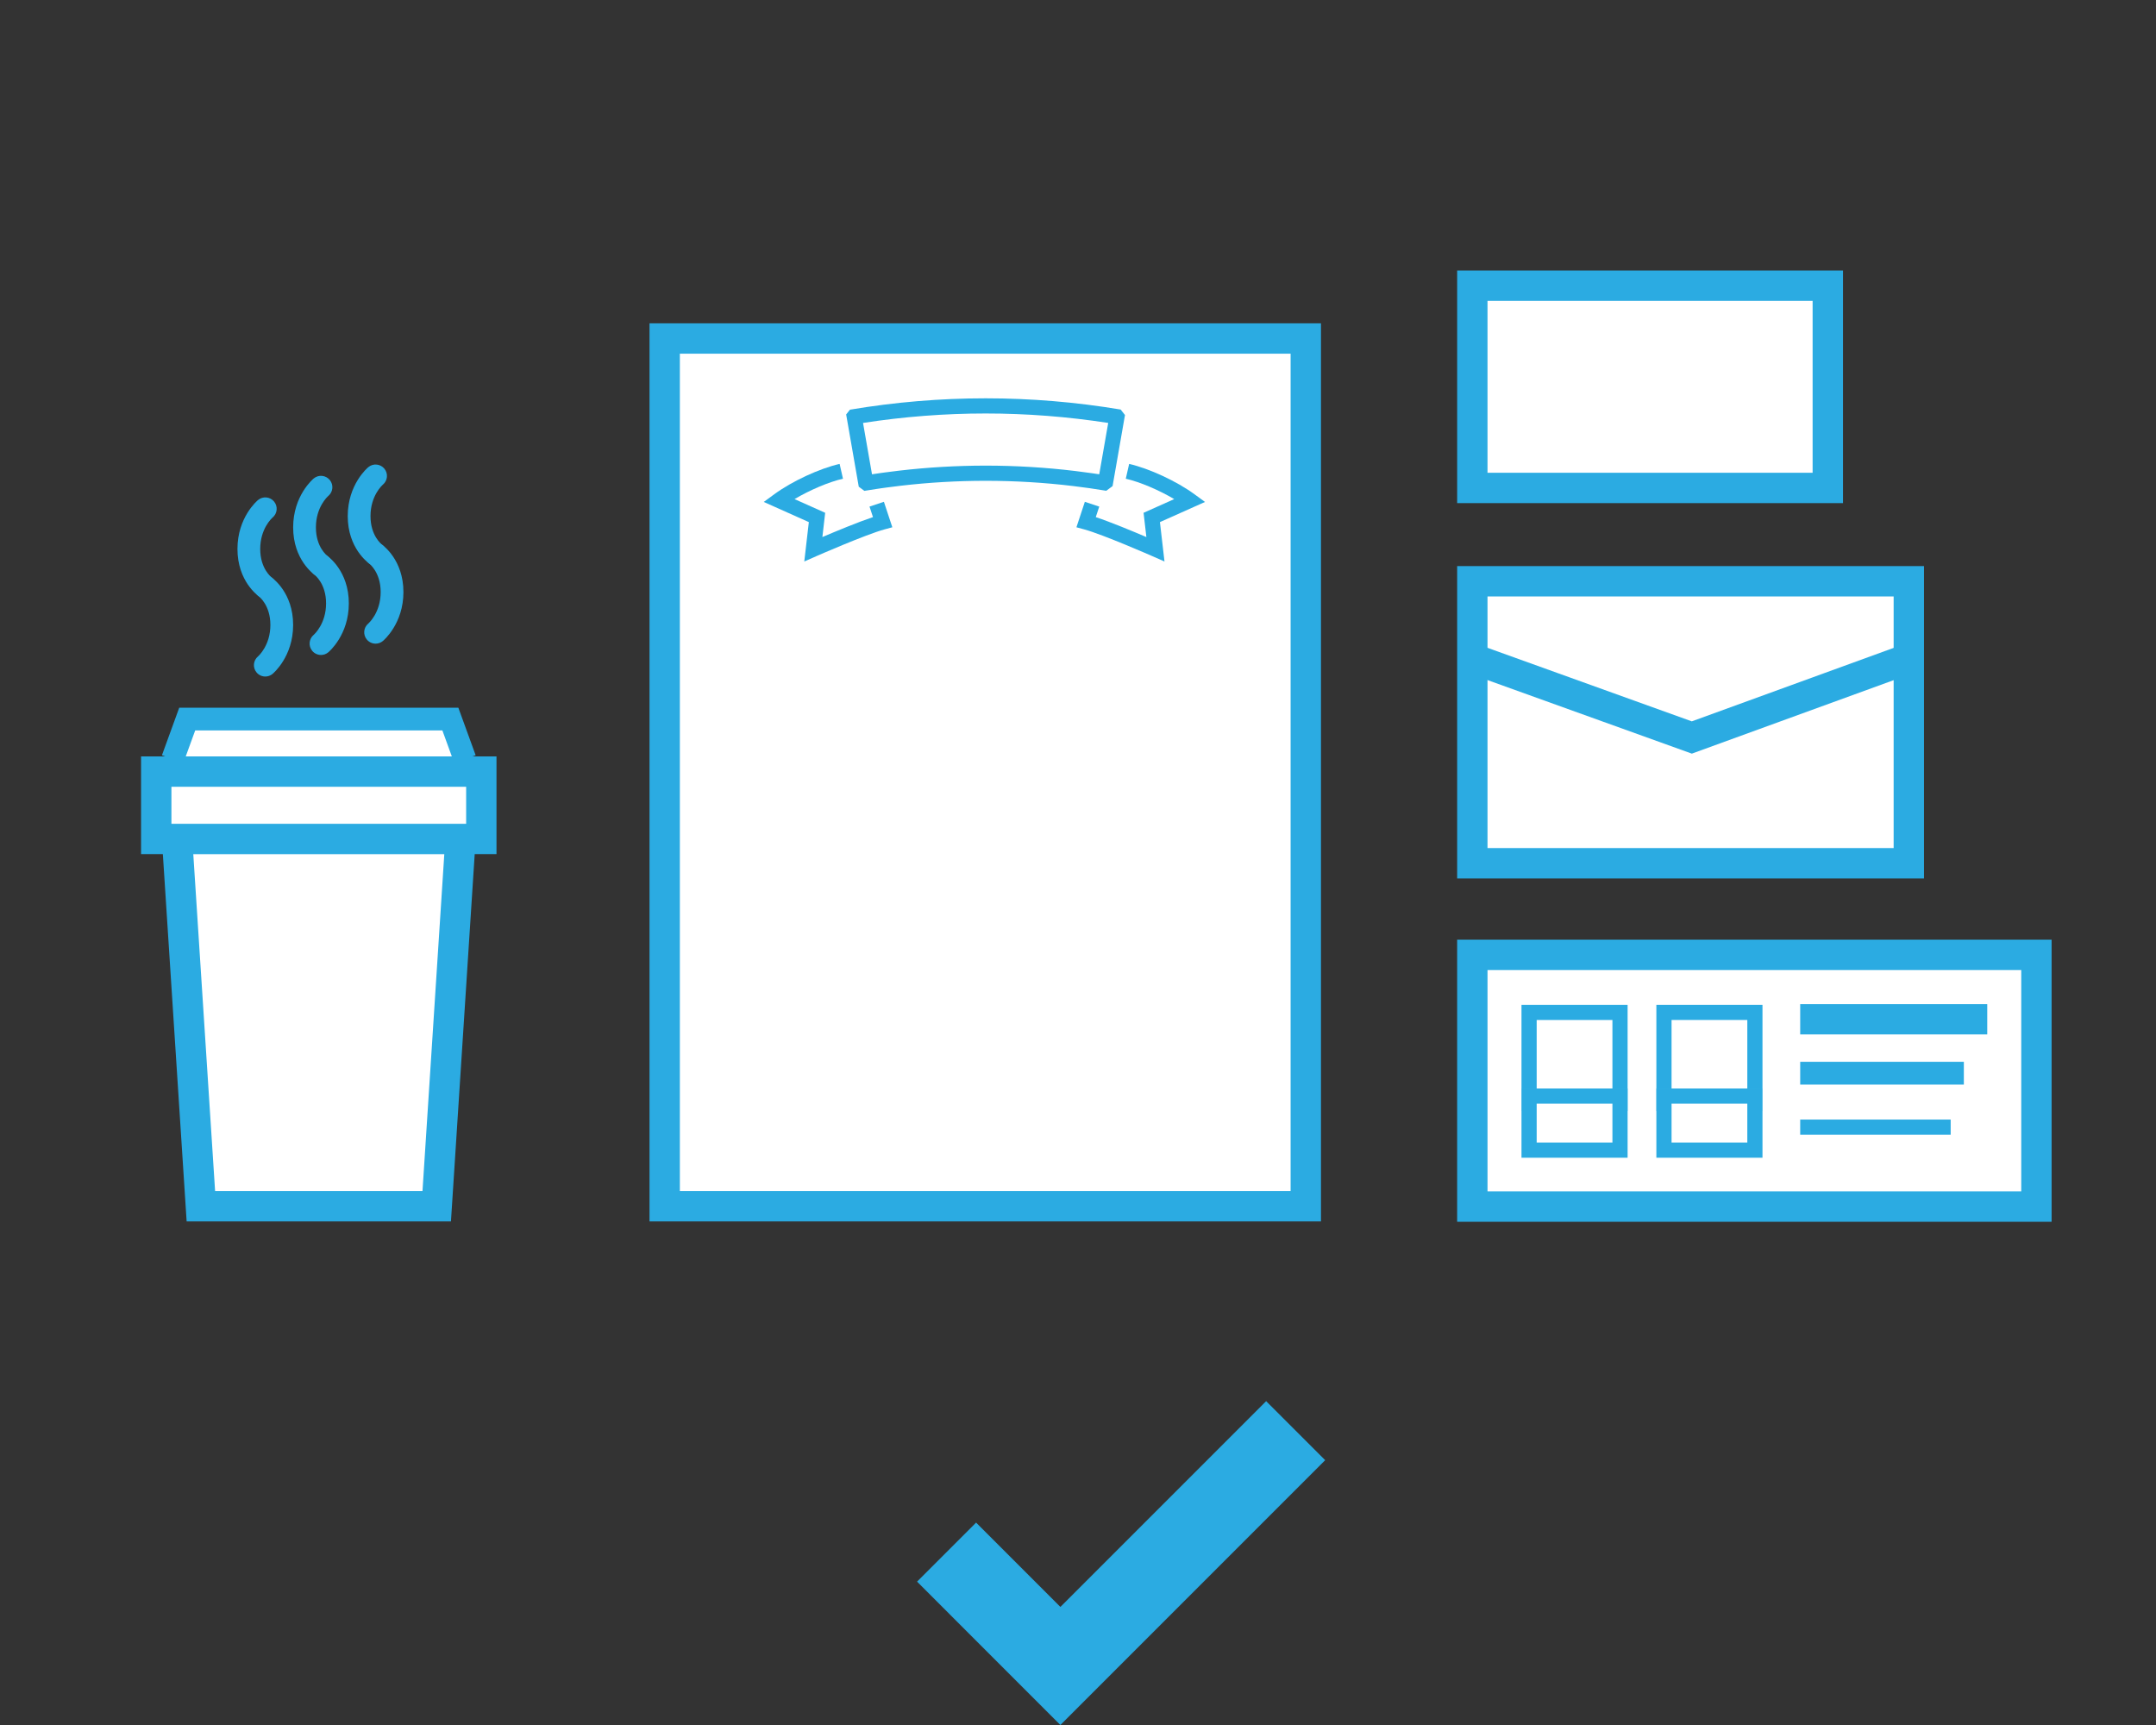 <?xml version="1.0" encoding="utf-8"?>
<!-- Generator: Adobe Illustrator 16.0.0, SVG Export Plug-In . SVG Version: 6.00 Build 0)  -->
<!DOCTYPE svg PUBLIC "-//W3C//DTD SVG 1.1//EN" "http://www.w3.org/Graphics/SVG/1.1/DTD/svg11.dtd">
<svg version="1.1" id="Layer_1" xmlns="http://www.w3.org/2000/svg" xmlns:xlink="http://www.w3.org/1999/xlink" x="0px" y="0px"
	 width="200px" height="160px" viewBox="0 0 200 160" enable-background="new 0 0 200 160" xml:space="preserve">
<rect x="0" y="0" width="200" height="160" fill="#333333" stroke="none"/>
<rect x="137.1" y="88.695" fill="#FFFFFF" width="52.097" height="23.467"/>
<polygon fill="#FFFFFF" points="17.596,67.048 15.895,70.744 14.251,73.207 14.662,77.021 15.953,78.723 18.77,112.046 
	40.064,111.576 42.999,78.488 45.228,77.667 44.582,71.564 43.291,70.039 41.884,66.695 "/>
<polygon fill="#2BABE2" points="98.367,160 85.07,146.702 90.546,141.226 98.367,149.048 117.454,129.962 122.93,135.437 "/>
<path fill="#2BABE2" d="M46.059,70.158H43.83l0.293-0.106l-1.605-4.411H16.627l-1.605,4.411l0.293,0.106h-2.229v9.066h2.021
	l2.207,34.068h24.518l2.204-34.068h2.022V70.158z M43.242,76.41h-27.34v-3.436h27.34V76.41z M18.107,67.752h22.931l0.875,2.406
	H17.231L18.107,67.752z M39.192,110.479H19.954L17.93,79.225h23.285L39.192,110.479z"/>
<path fill="#2BABE2" d="M34.833,52.443c-0.203,0-0.407-0.061-0.589-0.184c-0.082-0.057-1.986-1.395-1.986-4.389
	c0-2.936,1.834-4.479,1.912-4.543c0.451-0.371,1.115-0.306,1.486,0.145c0.368,0.447,0.307,1.108-0.137,1.48
	c-0.062,0.053-1.15,1.028-1.15,2.918c0,1.839,1.038,2.623,1.082,2.656c0.464,0.341,0.576,0.998,0.244,1.467
	C35.488,52.285,35.162,52.443,34.833,52.443z"/>
<path fill="#2BABE2" d="M34.842,59.701c-0.305,0-0.607-0.131-0.816-0.385c-0.368-0.447-0.307-1.107,0.137-1.479
	c0.062-0.057,1.15-1.031,1.15-2.92c0-1.84-1.038-2.625-1.083-2.657c-0.464-0.341-0.575-0.998-0.242-1.468
	c0.334-0.469,0.976-0.59,1.45-0.265c0.082,0.056,1.986,1.397,1.986,4.39c0,2.934-1.834,4.479-1.912,4.543
	C35.314,59.623,35.078,59.701,34.842,59.701z"/>
<path fill="#2BABE2" d="M29.769,53.492c-0.203,0-0.407-0.061-0.589-0.184c-0.082-0.057-1.986-1.395-1.986-4.389
	c0-2.936,1.834-4.479,1.912-4.543c0.451-0.371,1.115-0.306,1.486,0.145c0.368,0.447,0.307,1.108-0.137,1.48
	c-0.062,0.053-1.15,1.028-1.15,2.918c0,1.839,1.038,2.623,1.082,2.656c0.464,0.341,0.576,0.998,0.244,1.467
	C30.424,53.334,30.098,53.492,29.769,53.492z"/>
<path fill="#2BABE2" d="M29.777,60.75c-0.305,0-0.607-0.131-0.816-0.385c-0.368-0.447-0.307-1.107,0.137-1.479
	c0.062-0.057,1.15-1.031,1.15-2.92c0-1.84-1.038-2.625-1.083-2.657c-0.464-0.341-0.575-0.998-0.242-1.468
	c0.334-0.469,0.976-0.59,1.45-0.265c0.082,0.056,1.986,1.397,1.986,4.39c0,2.934-1.834,4.479-1.912,4.543
	C30.25,60.672,30.014,60.75,29.777,60.75z"/>
<path fill="#2BABE2" d="M24.603,55.492c-0.203,0-0.407-0.061-0.589-0.184c-0.082-0.057-1.986-1.395-1.986-4.389
	c0-2.936,1.834-4.479,1.912-4.543c0.451-0.371,1.115-0.306,1.486,0.145c0.368,0.447,0.307,1.108-0.137,1.48
	c-0.062,0.053-1.15,1.028-1.15,2.918c0,1.839,1.038,2.623,1.082,2.656c0.464,0.341,0.576,0.998,0.244,1.467
	C25.258,55.334,24.932,55.492,24.603,55.492z"/>
<path fill="#2BABE2" d="M24.611,62.75c-0.305,0-0.607-0.131-0.816-0.385c-0.368-0.447-0.307-1.107,0.137-1.479
	c0.062-0.057,1.15-1.031,1.15-2.92c0-1.84-1.038-2.625-1.083-2.657c-0.464-0.341-0.575-0.998-0.242-1.468
	c0.334-0.469,0.976-0.59,1.45-0.265c0.082,0.056,1.986,1.397,1.986,4.39c0,2.934-1.834,4.479-1.912,4.543
	C25.084,62.672,24.848,62.75,24.611,62.75z"/>
<g>
	<rect x="61.659" y="31.396" fill="#FFFFFF" width="59.473" height="80.49"/>
	<path fill="#2BABE2" d="M122.54,113.293H60.252V29.988h62.288V113.293z M63.067,110.479h56.656V32.804H63.067V110.479z"/>
</g>
<g>
	<rect x="136.58" y="53.912" fill="#FFFFFF" width="40.491" height="26.158"/>
	<path fill="#2BABE2" d="M178.479,81.479h-43.307V52.504h43.307V81.479z M137.988,78.662h37.675V55.32h-37.675V78.662z"/>
</g>
<g>
	<polyline fill="#FFFFFF" points="136.711,61.125 156.939,68.405 176.941,61.125 	"/>
	<polygon fill="#2BABE2" points="156.942,69.902 136.234,62.449 137.188,59.8 156.938,66.908 176.461,59.803 177.424,62.447 	"/>
</g>
<path fill="#2BABE2" d="M190.316,113.324h-55.145V87.16h55.145V113.324z M137.988,110.508H187.5V89.977h-49.512V110.508z"/>
<g>
	<rect x="141.141" y="93.202" fill="#FFFFFF" width="9.844" height="9.844"/>
	<path fill="#2BABE2" d="M149.576,94.61v7.027h-7.027V94.61H149.576 M150.984,93.202h-9.844v9.844h9.844V93.202L150.984,93.202z"/>
</g>
<g>
	<rect x="141.141" y="100.961" fill="#FFFFFF" width="9.844" height="6.422"/>
	<path fill="#2BABE2" d="M149.576,102.367v3.607h-7.027v-3.607H149.576 M150.984,100.961h-9.844v6.422h9.844V100.961
		L150.984,100.961z"/>
</g>
<g>
	<rect x="153.652" y="93.202" fill="#FFFFFF" width="9.844" height="9.844"/>
	<path fill="#2BABE2" d="M162.088,94.61v7.027h-7.027V94.61H162.088 M163.496,93.202h-9.844v9.844h9.844V93.202L163.496,93.202z"/>
</g>
<g>
	<rect x="153.652" y="100.961" fill="#FFFFFF" width="9.844" height="6.422"/>
	<path fill="#2BABE2" d="M162.088,102.367v3.607h-7.027v-3.607H162.088 M163.496,100.961h-9.844v6.422h9.844V100.961
		L163.496,100.961z"/>
</g>
<rect x="166.994" y="93.129" fill="#2BABE2" width="17.352" height="2.816"/>
<rect x="166.994" y="98.486" fill="#2BABE2" width="15.182" height="2.112"/>
<rect x="166.994" y="103.844" fill="#2BABE2" width="13.959" height="1.408"/>
<path fill="#2BABE2" d="M91.432,38.352c3.795,0,7.615,0.297,11.371,0.877l-0.163,0.928l-0.109,0.629l-0.139,0.793l-0.421,2.413
	c-0.213-0.033-0.426-0.063-0.639-0.095h-0.005l-0.056-0.008c-0.505-0.072-1.01-0.14-1.52-0.201c-2.744-0.332-5.539-0.5-8.309-0.5
	c-2.682,0-5.392,0.158-8.057,0.469c-0.438,0.051-0.875,0.105-1.313,0.166l-0.147,0.02c-0.105,0.014-0.211,0.029-0.317,0.043
	l-0.063,0.01l-0.455,0.067c-0.066,0.009-0.133,0.02-0.199,0.03l-0.831-4.764C83.814,38.648,87.635,38.352,91.432,38.352
	L91.432,38.352 M91.432,36.945c-4.211,0-8.422,0.351-12.588,1.055c-0.117,0.146-0.234,0.294-0.35,0.442
	c0.389,2.233,0.778,4.468,1.168,6.702c0.176,0.127,0.35,0.256,0.522,0.385c0.379-0.062,0.758-0.121,1.138-0.178
	c0.163-0.025,0.326-0.049,0.487-0.072c0.151-0.021,0.303-0.041,0.454-0.062c0.428-0.058,0.855-0.112,1.283-0.162
	c2.625-0.306,5.262-0.459,7.896-0.459c2.719,0,5.438,0.163,8.14,0.49c0.499,0.061,0.997,0.126,1.493,0.196
	c0.012,0.003,0.021,0.003,0.035,0.005c0.504,0.071,1.009,0.15,1.512,0.234c0.194-0.146,0.39-0.289,0.586-0.434
	c0.234-1.353,0.471-2.707,0.709-4.061c0.146-0.844,0.293-1.688,0.441-2.532c-0.133-0.168-0.266-0.337-0.401-0.507
	C99.811,37.293,95.621,36.945,91.432,36.945L91.432,36.945z"/>
<path fill="#2BABE2" d="M108.023,52.08l-1.125-0.494c-0.045-0.021-4.58-2.01-6.326-2.484l-0.718-0.195l0.781-2.362l1.337,0.443
	l-0.323,0.975c1.393,0.466,3.435,1.314,4.694,1.851l-0.26-2.25l2.841-1.27c-1.415-0.838-3.175-1.591-4.491-1.891l0.312-1.373
	c1.861,0.424,4.409,1.605,6.057,2.812l0.98,0.716l-4.182,1.87L108.023,52.08z"/>
<path fill="#2BABE2" d="M74.609,52.08l0.422-3.653l-4.182-1.87l0.979-0.716c1.647-1.206,4.195-2.388,6.058-2.812l0.312,1.373
	c-1.317,0.3-3.076,1.053-4.492,1.891l2.841,1.27l-0.259,2.25c1.26-0.536,3.302-1.385,4.693-1.851l-0.322-0.975l1.336-0.443
	l0.781,2.362l-0.717,0.195c-1.748,0.475-6.283,2.464-6.328,2.484L74.609,52.08z"/>
<g>
	<rect x="136.58" y="26.497" fill="#FFFFFF" width="32.976" height="18.761"/>
	<path fill="#2BABE2" d="M170.964,46.666h-35.792V25.089h35.792V46.666z M137.988,43.85h30.159V27.904h-30.159V43.85z"/>
</g>
</svg>
